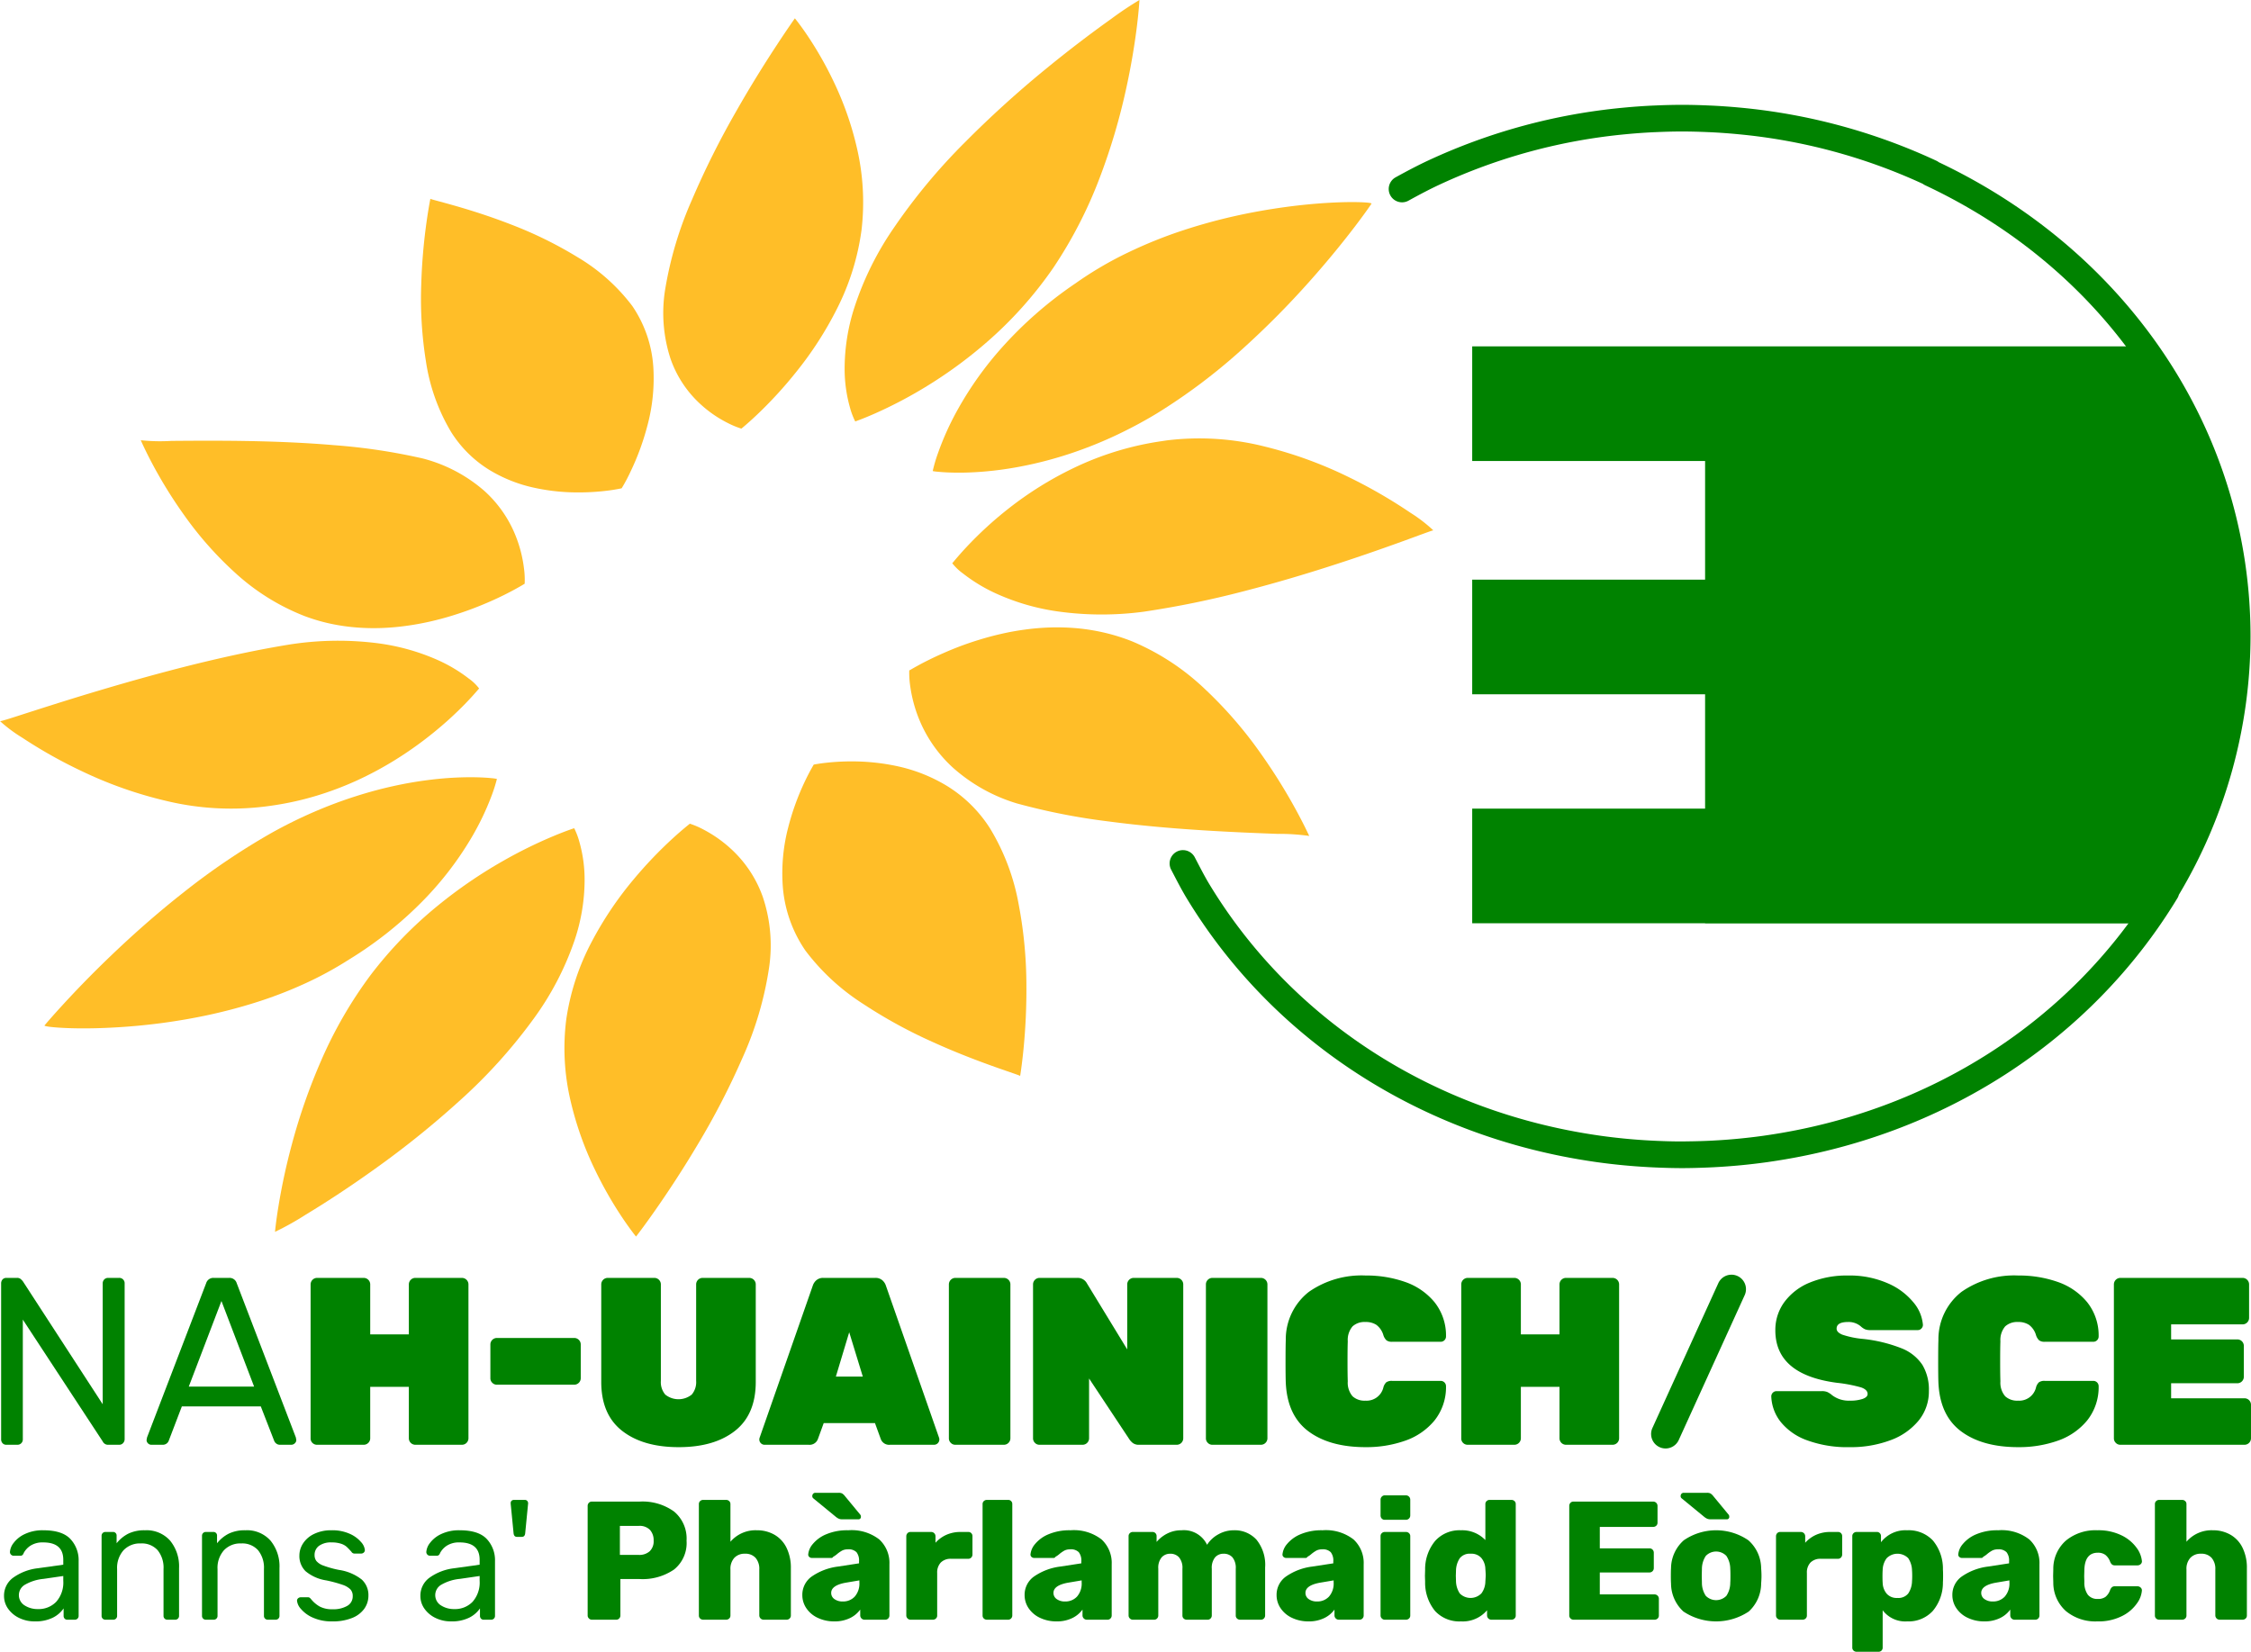 <svg id="Layer_1" data-name="Layer 1" xmlns="http://www.w3.org/2000/svg" xmlns:xlink="http://www.w3.org/1999/xlink" width="358.677" height="263.232" viewBox="0 0 358.677 263.232"><defs><style>.cls-1{fill:none;}.cls-2{clip-path:url(#clip-path);}.cls-3{fill:#008200;}.cls-4{fill:#ffbe28;}</style><clipPath id="clip-path" transform="translate(-36.434 -47.873)"><rect class="cls-1" width="430.866" height="357.165"/></clipPath></defs><title>GreensEFA logo-gd</title><g class="cls-2"><path class="cls-3" d="M36.842,277.87a.886.886,0,0,1-.228-.627v-24.809a.944.944,0,0,1,.228-.665.788.788,0,0,1,.608-.246h1.671a.904.904,0,0,1,.57.152,2.67,2.67,0,0,1,.38.38l12.728,19.603v-19.224a.899.899,0,0,1,.247-.665.849.849,0,0,1,.626-.246h1.71a.85.85,0,0,1,.912.911v24.771a.914.914,0,0,1-.247.646.821.821,0,0,1-.627.266h-1.71a.934.934,0,0,1-.911-.532l-12.728-19.413v19.071a.845.845,0,0,1-.874.874h-1.747a.786.786,0,0,1-.608-.247" transform="translate(-36.434 -47.873)"/><path class="cls-3" d="M60.017,277.889a.732.732,0,0,1-.228-.532l.077-.418,9.421-24.581a1.183,1.183,0,0,1,1.216-.835h2.431a1.183,1.183,0,0,1,1.216.835l9.422,24.581.076.418a.702.702,0,0,1-.247.532.798.798,0,0,1-.551.228h-1.785a.936.936,0,0,1-.627-.209,1.001,1.001,0,0,1-.323-.437l-2.127-5.471H65.412l-2.089,5.471a1.0 1,0,0,1-.95.646h-1.824a.732.732,0,0,1-.532-.228m6.497-9.042h10.41l-5.205-13.64Z" transform="translate(-36.434 -47.873)"/><path class="cls-3" d="M86.231,277.832a.966.966,0,0,1-.304-.74v-24.543a1.038,1.038,0,0,1,1.026-1.026h7.446a1.038,1.038,0,0,1,1.026,1.026v7.978h6.155v-7.978a1.036,1.036,0,0,1,1.026-1.026h7.446a1.04,1.04,0,0,1,1.026,1.026v24.543a1.04,1.04,0,0,1-1.026,1.025h-7.446a1.036,1.036,0,0,1-1.026-1.025v-8.207h-6.155v8.207a1.038,1.038,0,0,1-1.026,1.025h-7.446a1.018,1.018,0,0,1-.722-.285" transform="translate(-36.434 -47.873)"/><path class="cls-3" d="M114.876,268.239a.982.982,0,0,1-.304-.722v-5.394a1.038,1.038,0,0,1,1.026-1.027h12.347a1.038,1.038,0,0,1,1.026,1.027v5.394a1.038,1.038,0,0,1-1.026,1.026h-12.347a.985.985,0,0,1-.722-.304" transform="translate(-36.434 -47.873)"/><path class="cls-3" d="M135.563,275.894q-3.326-2.601-3.324-7.808v-15.538a1.036,1.036,0,0,1,1.025-1.025h7.446a1.036,1.036,0,0,1,1.026,1.025v15.387a3.061,3.061,0,0,0,.703,2.185,3.374,3.374,0,0,0,4.217,0,3.061,3.061,0,0,0,.703-2.185v-15.387a1.038,1.038,0,0,1,1.026-1.025h7.447a1.038,1.038,0,0,1,1.025,1.025v15.538q0,5.207-3.305,7.808-3.306,2.603-8.966,2.603-5.699,0-9.023-2.603" transform="translate(-36.434 -47.873)"/><path class="cls-3" d="M157.674,277.87a.8.8,0,0,1-.247-.589.823.823,0,0,1,.038-.265l8.472-24.24a1.933,1.933,0,0,1,.57-.873,1.629,1.629,0,0,1,1.139-.38h8.245a1.631,1.631,0,0,1,1.139.38,1.941,1.941,0,0,1,.57.873l8.472,24.24a.851.851,0,0,1,.038.265.843.843,0,0,1-.836.836h-7.028a1.409,1.409,0,0,1-1.481-.95l-.913-2.507h-8.167l-.912,2.507a1.41,1.41,0,0,1-1.482.95h-7.028a.802.802,0,0,1-.589-.247m11.948-10.618h4.293l-2.166-7.066Z" transform="translate(-36.434 -47.873)"/><path class="cls-3" d="M187.934,277.813a.985.985,0,0,1-.304-.722v-24.543a1.038,1.038,0,0,1,1.026-1.025h7.75a1.038,1.038,0,0,1,1.026,1.025v24.543a1.038,1.038,0,0,1-1.026,1.026h-7.75a.983.983,0,0,1-.722-.304" transform="translate(-36.434 -47.873)"/><path class="cls-3" d="M201.344,277.813a.985.985,0,0,1-.304-.722v-24.543a1.038,1.038,0,0,1,1.026-1.025h6.003a1.662,1.662,0,0,1,1.557.873l6.421,10.524v-10.372a1.038,1.038,0,0,1,1.025-1.025h6.877a1.035,1.035,0,0,1,1.025,1.025v24.543a1.035,1.035,0,0,1-1.025,1.026h-6.002a1.582,1.582,0,0,1-.988-.266,2.584,2.584,0,0,1-.571-.608l-6.42-9.688v9.536a1.038,1.038,0,0,1-1.026,1.026h-6.876a.983.983,0,0,1-.722-.304" transform="translate(-36.434 -47.873)"/><path class="cls-3" d="M228.889,277.813a.985.985,0,0,1-.304-.722v-24.543a1.038,1.038,0,0,1,1.026-1.025h7.75a1.038,1.038,0,0,1,1.026,1.025v24.543a1.038,1.038,0,0,1-1.026,1.026h-7.75a.982.982,0,0,1-.722-.304" transform="translate(-36.434 -47.873)"/><path class="cls-3" d="M244.92,275.97q-3.381-2.527-3.609-7.77-.039-1.024-.037-3.342,0-2.357.037-3.42a9.605,9.605,0,0,1,3.685-7.694,14.656,14.656,0,0,1,9.042-2.601,18.58,18.58,0,0,1,6.288,1.025,10.515,10.515,0,0,1,4.673,3.21,8.504,8.504,0,0,1,1.843,5.49.843.843,0,0,1-.836.836h-7.751a1.426,1.426,0,0,1-.893-.228,1.96,1.96,0,0,1-.512-.873,3.142,3.142,0,0,0-1.102-1.596,3.083,3.083,0,0,0-1.748-.456,2.823,2.823,0,0,0-2.052.702,3.343,3.343,0,0,0-.759,2.375q-.039,1.026-.039,3.154,0,2.127.039,3.229a3.337,3.337,0,0,0,.759,2.374,2.819,2.819,0,0,0,2.052.703,2.752,2.752,0,0,0,2.85-2.052,1.75,1.75,0,0,1,.474-.874,1.508,1.508,0,0,1,.931-.227h7.751a.843.843,0,0,1,.836.836,8.501,8.501,0,0,1-1.843,5.489,10.517,10.517,0,0,1-4.673,3.211,18.555,18.555,0,0,1-6.288,1.025q-5.736,0-9.118-2.526" transform="translate(-36.434 -47.873)"/><path class="cls-3" d="M269.577,277.832a.966.966,0,0,1-.304-.74v-24.543a1.038,1.038,0,0,1,1.026-1.026h7.446a1.038,1.038,0,0,1,1.026,1.026v7.978h6.155v-7.978a1.036,1.036,0,0,1,1.025-1.026h7.446a1.038,1.038,0,0,1,1.027,1.026v24.543a1.038,1.038,0,0,1-1.027,1.025h-7.446a1.036,1.036,0,0,1-1.025-1.025v-8.207h-6.155v8.207a1.038,1.038,0,0,1-1.026,1.025h-7.446a1.016,1.016,0,0,1-.722-.285" transform="translate(-36.434 -47.873)"/><path class="cls-3" d="M324.352,277.395a9.505,9.505,0,0,1-4.198-2.944,6.938,6.938,0,0,1-1.482-4.046.843.843,0,0,1,.836-.836h7.219a2.272,2.272,0,0,1,.854.133,3.267,3.267,0,0,1,.78.512,4.38,4.38,0,0,0,2.811.874,6.148,6.148,0,0,0,2.071-.285q.777-.284.778-.778,0-.684-1.025-1.045a22.985,22.985,0,0,0-3.875-.741q-9.804-1.292-9.802-8.359a7.484,7.484,0,0,1,1.462-4.54,9.468,9.468,0,0,1,4.085-3.095,15.466,15.466,0,0,1,6.04-1.102,15.133,15.133,0,0,1,6.268,1.215,10.754,10.754,0,0,1,4.142,3.058,6.333,6.333,0,0,1,1.519,3.591.807.807,0,0,1-.247.589.76.76,0,0,1-.55.246h-7.599a2.127,2.127,0,0,1-.836-.133,2.651,2.651,0,0,1-.684-.474,2.984,2.984,0,0,0-2.013-.684q-1.824,0-1.824,1.064,0,.57.893.95a14.337,14.337,0,0,0,3.324.684,23.458,23.458,0,0,1,6.098,1.481,7.133,7.133,0,0,1,3.344,2.641,7.652,7.652,0,0,1,1.044,4.16,7.328,7.328,0,0,1-1.633,4.729,10.406,10.406,0,0,1-4.502,3.135,17.972,17.972,0,0,1-6.478,1.102,18.644,18.644,0,0,1-6.82-1.102" transform="translate(-36.434 -47.873)"/><path class="cls-3" d="M348.912,275.97q-3.381-2.527-3.609-7.77-.039-1.024-.037-3.342,0-2.357.037-3.42a9.605,9.605,0,0,1,3.685-7.694,14.656,14.656,0,0,1,9.042-2.601,18.58,18.58,0,0,1,6.288,1.025,10.514,10.514,0,0,1,4.673,3.21,8.504,8.504,0,0,1,1.843,5.49.843.843,0,0,1-.836.836h-7.751a1.426,1.426,0,0,1-.893-.228,1.959,1.959,0,0,1-.512-.873,3.142,3.142,0,0,0-1.102-1.596,3.083,3.083,0,0,0-1.748-.456,2.823,2.823,0,0,0-2.052.702,3.343,3.343,0,0,0-.759,2.375q-.039,1.026-.039,3.154,0,2.127.039,3.229a3.337,3.337,0,0,0,.759,2.374,2.819,2.819,0,0,0,2.052.703,2.752,2.752,0,0,0,2.85-2.052,1.75,1.75,0,0,1,.474-.874,1.508,1.508,0,0,1,.931-.227h7.751a.843.843,0,0,1,.836.836,8.501,8.501,0,0,1-1.843,5.489,10.516,10.516,0,0,1-4.673,3.211,18.555,18.555,0,0,1-6.288,1.025q-5.736,0-9.118-2.526" transform="translate(-36.434 -47.873)"/><path class="cls-3" d="M373.569,277.813a.985.985,0,0,1-.304-.722v-24.543a1.038,1.038,0,0,1,1.026-1.025h19.49a1.036,1.036,0,0,1,1.025,1.025v5.357a1.036,1.036,0,0,1-1.025,1.026h-11.398v2.394h10.562a1.035,1.035,0,0,1,1.025,1.025v4.94a1.036,1.036,0,0,1-1.025,1.025h-10.562v2.394h11.702a1.036,1.036,0,0,1,1.025,1.025v5.357a1.038,1.038,0,0,1-1.025,1.026h-19.794a.982.982,0,0,1-.722-.304" transform="translate(-36.434 -47.873)"/><path class="cls-3" d="M39.511,305.727a4.541,4.541,0,0,1-1.775-1.466,3.468,3.468,0,0,1-.659-2.057,3.519,3.519,0,0,1,1.452-2.905,8.386,8.386,0,0,1,3.953-1.506l4.034-.565v-.779q0-2.771-3.2-2.771a3.553,3.553,0,0,0-1.99.498,3.175,3.175,0,0,0-1.103,1.17.862.862,0,0,1-.228.362.53.53,0,0,1-.337.095h-1.048a.598.598,0,0,1-.592-.592,2.624,2.624,0,0,1,.578-1.438,4.695,4.695,0,0,1,1.789-1.426,6.572,6.572,0,0,1,2.958-.604q3.012,0,4.316,1.398a4.926,4.926,0,0,1,1.305,3.496v8.74a.599.599,0,0,1-.619.619h-1.183a.553.553,0,0,1-.43-.175.627.627,0,0,1-.162-.444v-1.183a4.53,4.53,0,0,1-1.721,1.479,6.248,6.248,0,0,1-2.904.591,5.538,5.538,0,0,1-2.434-.537m5.876-2.582a4.619,4.619,0,0,0,1.129-3.361v-.754l-3.146.458a7.296,7.296,0,0,0-2.931.914,1.916,1.916,0,0,0-.094,3.307,3.799,3.799,0,0,0,2.137.592,3.882,3.882,0,0,0,2.905-1.156" transform="translate(-36.434 -47.873)"/><path class="cls-3" d="M52.796,305.821a.599.599,0,0,1-.175-.443v-12.748a.599.599,0,0,1,.619-.619h1.156a.564.564,0,0,1,.619.619v1.183a5.723,5.723,0,0,1,1.869-1.533,5.839,5.839,0,0,1,2.649-.537,5.007,5.007,0,0,1,4.007,1.653,6.463,6.463,0,0,1,1.425,4.37v7.612a.599.599,0,0,1-.619.618h-1.237a.599.599,0,0,1-.618-.618v-7.451a4.421,4.421,0,0,0-.942-3.011,3.382,3.382,0,0,0-2.689-1.075,3.581,3.581,0,0,0-2.743,1.088,4.21,4.21,0,0,0-1.022,2.998v7.451a.597.597,0,0,1-.618.618h-1.237a.598.598,0,0,1-.444-.175" transform="translate(-36.434 -47.873)"/><path class="cls-3" d="M68.797,305.821a.599.599,0,0,1-.175-.443v-12.748a.599.599,0,0,1,.619-.619h1.156a.564.564,0,0,1,.619.619v1.183a5.723,5.723,0,0,1,1.869-1.533,5.839,5.839,0,0,1,2.649-.537,5.007,5.007,0,0,1,4.007,1.653,6.463,6.463,0,0,1,1.425,4.37v7.612a.599.599,0,0,1-.619.618h-1.237a.599.599,0,0,1-.618-.618v-7.451a4.421,4.421,0,0,0-.942-3.011,3.382,3.382,0,0,0-2.689-1.075,3.581,3.581,0,0,0-2.743,1.088,4.21,4.21,0,0,0-1.022,2.998v7.451a.597.597,0,0,1-.618.618h-1.237a.598.598,0,0,1-.444-.175" transform="translate(-36.434 -47.873)"/><path class="cls-3" d="M86.277,305.66a5.215,5.215,0,0,1-1.896-1.385,2.301,2.301,0,0,1-.619-1.291.5.5,0,0,1,.189-.417.644.644,0,0,1,.403-.148h1.13a.526.526,0,0,1,.255.053,1.222,1.222,0,0,1,.256.243,4.879,4.879,0,0,0,1.385,1.183,4.199,4.199,0,0,0,2.057.431,4.408,4.408,0,0,0,2.326-.538,1.724,1.724,0,0,0,.874-1.56,1.514,1.514,0,0,0-.376-1.076,3.279,3.279,0,0,0-1.251-.726,21.165,21.165,0,0,0-2.595-.7,6.701,6.701,0,0,1-3.308-1.478,3.388,3.388,0,0,1-.968-2.501,3.524,3.524,0,0,1,.592-1.923,4.254,4.254,0,0,1,1.761-1.506,6.215,6.215,0,0,1,2.784-.578,6.742,6.742,0,0,1,2.891.564,4.996,4.996,0,0,1,1.801,1.318,2.216,2.216,0,0,1,.605,1.264.53.53,0,0,1-.174.404.597.597,0,0,1-.417.161h-1.022a.565.565,0,0,1-.538-.296q-.458-.511-.766-.793a2.562,2.562,0,0,0-.901-.484,4.628,4.628,0,0,0-1.479-.202,3.205,3.205,0,0,0-2.018.551,1.774,1.774,0,0,0-.699,1.466,1.534,1.534,0,0,0,.296.954,2.649,2.649,0,0,0,1.13.727,15.79,15.79,0,0,0,2.474.685,7.651,7.651,0,0,1,3.617,1.534,3.342,3.342,0,0,1,1.062,2.554,3.573,3.573,0,0,1-.658,2.098,4.324,4.324,0,0,1-1.964,1.479,8.117,8.117,0,0,1-3.106.537,7.294,7.294,0,0,1-3.133-.604" transform="translate(-36.434 -47.873)"/><path class="cls-3" d="M105.855,305.727a4.54,4.54,0,0,1-1.775-1.466,3.468,3.468,0,0,1-.659-2.057,3.519,3.519,0,0,1,1.452-2.905,8.386,8.386,0,0,1,3.953-1.506l4.034-.565v-.779q0-2.771-3.2-2.771a3.553,3.553,0,0,0-1.99.498,3.175,3.175,0,0,0-1.103,1.17.862.862,0,0,1-.228.362.53.53,0,0,1-.337.095h-1.048a.598.598,0,0,1-.592-.592,2.624,2.624,0,0,1,.578-1.438,4.695,4.695,0,0,1,1.789-1.426,6.572,6.572,0,0,1,2.958-.604q3.012,0,4.316,1.398a4.926,4.926,0,0,1,1.305,3.496v8.74a.599.599,0,0,1-.619.619h-1.183a.553.553,0,0,1-.43-.175.628.628,0,0,1-.162-.444v-1.183a4.53,4.53,0,0,1-1.721,1.479,6.248,6.248,0,0,1-2.904.591,5.538,5.538,0,0,1-2.434-.537m5.876-2.582a4.619,4.619,0,0,0,1.129-3.361v-.754l-3.146.458a7.296,7.296,0,0,0-2.931.914,1.916,1.916,0,0,0-.094,3.307,3.799,3.799,0,0,0,2.137.592,3.882,3.882,0,0,0,2.905-1.156" transform="translate(-36.434 -47.873)"/><path class="cls-3" d="M118.266,292.2l-.458-4.68v-.107a.487.487,0,0,1,.148-.377.562.562,0,0,1,.391-.134h1.694a.516.516,0,0,1,.417.175.571.571,0,0,1,.121.443l-.458,4.68q-.054.593-.537.592h-.78q-.484,0-.538-.592" transform="translate(-36.434 -47.873)"/><path class="cls-3" d="M130.273,305.794a.642.642,0,0,1-.202-.47v-17.454a.703.703,0,0,1,.189-.498.631.631,0,0,1,.483-.201h7.611a8.579,8.579,0,0,1,5.487,1.587,5.595,5.595,0,0,1,1.99,4.652,5.406,5.406,0,0,1-1.99,4.585,8.844,8.844,0,0,1-5.487,1.52h-3.066v5.809a.668.668,0,0,1-.188.47.632.632,0,0,1-.484.202h-3.873a.643.643,0,0,1-.47-.202m7.947-10.125a2.468,2.468,0,0,0,1.734-.578,2.202,2.202,0,0,0,.632-1.708,2.445,2.445,0,0,0-.578-1.694,2.283,2.283,0,0,0-1.788-.645h-3.012v4.625Z" transform="translate(-36.434 -47.873)"/><path class="cls-3" d="M147.995,305.807a.632.632,0,0,1-.202-.483v-17.75a.636.636,0,0,1,.202-.485.704.704,0,0,1,.498-.187h3.63a.705.705,0,0,1,.498.187.636.636,0,0,1,.202.485v5.997a5.26,5.26,0,0,1,4.222-1.828,5.522,5.522,0,0,1,2.77.699,4.823,4.823,0,0,1,1.936,2.07,7.212,7.212,0,0,1,.7,3.308v7.504a.629.629,0,0,1-.203.483.698.698,0,0,1-.497.188h-3.657a.69.69,0,0,1-.673-.671v-7.343a2.659,2.659,0,0,0-.592-1.842,2.158,2.158,0,0,0-1.693-.659,2.212,2.212,0,0,0-1.695.659,2.589,2.589,0,0,0-.618,1.842v7.343a.632.632,0,0,1-.202.483.702.702,0,0,1-.498.188h-3.63a.7.7,0,0,1-.498-.188" transform="translate(-36.434 -47.873)"/><path class="cls-3" d="M166.767,305.713a4.436,4.436,0,0,1-1.829-1.519,3.694,3.694,0,0,1-.659-2.125,3.554,3.554,0,0,1,1.519-2.972,9.392,9.392,0,0,1,4.182-1.573l3.335-.511v-.322a2.16,2.16,0,0,0-.403-1.452,1.754,1.754,0,0,0-1.372-.458,1.948,1.948,0,0,0-.901.188,4.951,4.951,0,0,0-.82.565,3.246,3.246,0,0,1-.619.43.311.311,0,0,1-.269.189h-3.119a.602.602,0,0,1-.444-.175.485.485,0,0,1-.148-.417,2.954,2.954,0,0,1,.726-1.627,5.488,5.488,0,0,1,2.125-1.547,8.534,8.534,0,0,1,3.523-.644,7.181,7.181,0,0,1,4.948,1.464,5.095,5.095,0,0,1,1.614,3.967v8.15a.663.663,0,0,1-.189.469.63.63,0,0,1-.484.203h-3.308a.692.692,0,0,1-.672-.672v-.942a4.347,4.347,0,0,1-1.64,1.358,5.544,5.544,0,0,1-2.501.524,5.999,5.999,0,0,1-2.595-.551m3.321-15.813a2.184,2.184,0,0,1-.484-.31l-3.604-2.958a.437.437,0,0,1-.135-.322.56.56,0,0,1,.135-.391.487.487,0,0,1,.377-.147h3.684a1.23,1.23,0,0,1,.538.094,1.646,1.646,0,0,1,.457.417l2.42,2.931a.472.472,0,0,1,.135.35.381.381,0,0,1-.43.431h-2.555a1.339,1.339,0,0,1-.538-.095m2.541,12.411a3.16,3.16,0,0,0,.74-2.259v-.323l-2.232.377q-2.26.43-2.259,1.613a1.166,1.166,0,0,0,.524.995,2.172,2.172,0,0,0,1.304.377,2.526,2.526,0,0,0,1.923-.78" transform="translate(-36.434 -47.873)"/><path class="cls-3" d="M181.046,305.794a.645.645,0,0,1-.202-.47v-12.613a.702.702,0,0,1,.189-.498.631.631,0,0,1,.484-.201h3.281a.687.687,0,0,1,.699.699v1.021a5.168,5.168,0,0,1,1.761-1.277,5.518,5.518,0,0,1,2.246-.443h1.21a.646.646,0,0,1,.673.672v2.931a.667.667,0,0,1-.189.471.63.63,0,0,1-.484.202h-2.716a2.211,2.211,0,0,0-1.654.591,2.289,2.289,0,0,0-.578,1.668v6.777a.629.629,0,0,1-.202.484.698.698,0,0,1-.497.188h-3.55a.645.645,0,0,1-.471-.202" transform="translate(-36.434 -47.873)"/><path class="cls-3" d="M193.202,305.807a.632.632,0,0,1-.202-.483v-17.75a.636.636,0,0,1,.202-.485.704.704,0,0,1,.498-.187h3.361a.644.644,0,0,1,.673.672v17.75a.663.663,0,0,1-.189.469.629.629,0,0,1-.484.202h-3.361a.7.7,0,0,1-.498-.188" transform="translate(-36.434 -47.873)"/><path class="cls-3" d="M202.185,305.713a4.436,4.436,0,0,1-1.829-1.519,3.694,3.694,0,0,1-.659-2.125,3.554,3.554,0,0,1,1.519-2.972,9.392,9.392,0,0,1,4.182-1.573l3.335-.511v-.322a2.16,2.16,0,0,0-.403-1.452,1.754,1.754,0,0,0-1.372-.458,1.948,1.948,0,0,0-.901.188,4.951,4.951,0,0,0-.82.565,3.246,3.246,0,0,1-.619.43.311.311,0,0,1-.269.189h-3.119a.602.602,0,0,1-.444-.175.485.485,0,0,1-.148-.417,2.954,2.954,0,0,1,.726-1.627,5.488,5.488,0,0,1,2.125-1.547,8.534,8.534,0,0,1,3.523-.644,7.181,7.181,0,0,1,4.948,1.464,5.095,5.095,0,0,1,1.614,3.967v8.15a.663.663,0,0,1-.189.469.63.63,0,0,1-.484.203h-3.308a.692.692,0,0,1-.672-.672v-.942a4.347,4.347,0,0,1-1.64,1.358,5.544,5.544,0,0,1-2.501.524,5.999,5.999,0,0,1-2.595-.551m5.862-3.402a3.16,3.16,0,0,0,.74-2.259v-.323l-2.232.377q-2.26.43-2.259,1.613a1.166,1.166,0,0,0,.524.995,2.172,2.172,0,0,0,1.304.377,2.526,2.526,0,0,0,1.923-.78" transform="translate(-36.434 -47.873)"/><path class="cls-3" d="M216.465,305.794a.641.641,0,0,1-.201-.47v-12.64a.629.629,0,0,1,.201-.484.666.666,0,0,1,.471-.188h3.12a.646.646,0,0,1,.672.672v.915a5.381,5.381,0,0,1,1.668-1.319,4.891,4.891,0,0,1,2.312-.537,4.089,4.089,0,0,1,4.061,2.313,4.905,4.905,0,0,1,1.801-1.668,5.002,5.002,0,0,1,2.475-.645,4.674,4.674,0,0,1,3.59,1.492,6.335,6.335,0,0,1,1.385,4.452v7.637a.668.668,0,0,1-.188.47.632.632,0,0,1-.484.202h-3.308a.702.702,0,0,1-.498-.188.631.631,0,0,1-.201-.484v-7.45a2.648,2.648,0,0,0-.524-1.815,1.816,1.816,0,0,0-1.413-.578,1.752,1.752,0,0,0-1.358.578,2.643,2.643,0,0,0-.524,1.815v7.45a.665.665,0,0,1-.189.47.628.628,0,0,1-.483.202h-3.308a.7.7,0,0,1-.498-.188.628.628,0,0,1-.201-.484v-7.45a2.602,2.602,0,0,0-.538-1.815,1.827,1.827,0,0,0-1.399-.578,1.794,1.794,0,0,0-1.372.578,2.558,2.558,0,0,0-.537,1.789v7.476a.668.668,0,0,1-.188.47.632.632,0,0,1-.485.202h-3.388a.644.644,0,0,1-.471-.202" transform="translate(-36.434 -47.873)"/><path class="cls-3" d="M242.336,305.713a4.436,4.436,0,0,1-1.829-1.519,3.695,3.695,0,0,1-.66-2.125,3.555,3.555,0,0,1,1.52-2.972,9.392,9.392,0,0,1,4.183-1.573l3.334-.511v-.322a2.155,2.155,0,0,0-.404-1.452,1.751,1.751,0,0,0-1.371-.458,1.948,1.948,0,0,0-.901.188,4.996,4.996,0,0,0-.821.565,3.212,3.212,0,0,1-.618.43.312.312,0,0,1-.268.189h-3.12a.602.602,0,0,1-.444-.175.485.485,0,0,1-.148-.417,2.947,2.947,0,0,1,.726-1.627,5.492,5.492,0,0,1,2.124-1.547,8.542,8.542,0,0,1,3.524-.644,7.179,7.179,0,0,1,4.948,1.464,5.094,5.094,0,0,1,1.613,3.967v8.15a.665.665,0,0,1-.187.469.633.633,0,0,1-.485.203h-3.307a.692.692,0,0,1-.673-.672v-.942a4.343,4.343,0,0,1-1.641,1.358,5.54,5.54,0,0,1-2.501.524,5.997,5.997,0,0,1-2.594-.551m5.862-3.402a3.16,3.16,0,0,0,.74-2.259v-.323l-2.232.377q-2.259.43-2.259,1.613a1.169,1.169,0,0,0,.524.995,2.174,2.174,0,0,0,1.304.377,2.526,2.526,0,0,0,1.923-.78" transform="translate(-36.434 -47.873)"/><path class="cls-3" d="M256.601,289.874a.705.705,0,0,1-.187-.498v-2.501a.676.676,0,0,1,.201-.497.644.644,0,0,1,.471-.202h3.362a.69.69,0,0,1,.699.699v2.501a.688.688,0,0,1-.699.699h-3.362a.635.635,0,0,1-.485-.201m.014,15.92a.644.644,0,0,1-.201-.47v-12.64a.633.633,0,0,1,.201-.484.666.666,0,0,1,.471-.188h3.362a.701.701,0,0,1,.497.188.63.63,0,0,1,.202.484v12.64a.629.629,0,0,1-.202.484.701.701,0,0,1-.497.188h-3.362a.644.644,0,0,1-.471-.202" transform="translate(-36.434 -47.873)"/><path class="cls-3" d="M265.113,304.625a7.102,7.102,0,0,1-1.599-4.68l-.028-.941.028-.968a7.06,7.06,0,0,1,1.613-4.612,5.214,5.214,0,0,1,4.088-1.681,5.124,5.124,0,0,1,3.899,1.56v-5.729a.638.638,0,0,1,.201-.484.672.672,0,0,1,.471-.188h3.47a.702.702,0,0,1,.497.188.632.632,0,0,1,.202.484v17.75a.63.63,0,0,1-.202.484.702.702,0,0,1-.497.188h-3.2a.69.69,0,0,1-.673-.672v-.834a5.075,5.075,0,0,1-4.168,1.775,5.265,5.265,0,0,1-4.102-1.64m7.382-2.838a3.254,3.254,0,0,0,.619-1.869c.035-.502.054-.842.054-1.022,0-.197-.019-.529-.054-.995a2.836,2.836,0,0,0-.632-1.734,2.106,2.106,0,0,0-1.708-.687,2.014,2.014,0,0,0-1.734.713,3.693,3.693,0,0,0-.606,1.977l-.026.834.026.834a3.681,3.681,0,0,0,.606,1.976,2.417,2.417,0,0,0,3.455-.027" transform="translate(-36.434 -47.873)"/><path class="cls-3" d="M286.682,305.794a.641.641,0,0,1-.201-.47v-17.454a.705.705,0,0,1,.187-.498.635.635,0,0,1,.485-.201h12.693a.687.687,0,0,1,.699.699v2.662a.632.632,0,0,1-.201.485.702.702,0,0,1-.498.188h-8.498v3.415h7.906a.688.688,0,0,1,.699.699v2.448a.687.687,0,0,1-.699.699h-7.906v3.496h8.714a.69.69,0,0,1,.699.699v2.663a.629.629,0,0,1-.202.484.701.701,0,0,1-.497.188h-12.909a.644.644,0,0,1-.471-.202" transform="translate(-36.434 -47.873)"/><path class="cls-3" d="M304.674,304.691a6.075,6.075,0,0,1-1.976-4.478q-.029-.348-.028-1.21,0-.86.028-1.209a6.02,6.02,0,0,1,2.03-4.452,9.093,9.093,0,0,1,10.3,0,6.024,6.024,0,0,1,2.03,4.452c.036.465.054.869.054,1.209q0,.511-.054,1.21a6.079,6.079,0,0,1-1.977,4.478,9.393,9.393,0,0,1-10.407,0m3.779-14.791a2.188,2.188,0,0,1-.485-.31l-3.603-2.958a.436.436,0,0,1-.135-.322.56.56,0,0,1,.135-.391.488.488,0,0,1,.376-.147h3.684a1.227,1.227,0,0,1,.538.094,1.646,1.646,0,0,1,.457.417l2.421,2.931a.476.476,0,0,1,.134.35.381.381,0,0,1-.43.431h-2.554a1.336,1.336,0,0,1-.538-.095m3.065,12.29a3.764,3.764,0,0,0,.619-2.111c.018-.179.027-.537.027-1.076,0-.538-.009-.896-.027-1.076a3.79,3.79,0,0,0-.619-2.097,2.271,2.271,0,0,0-3.28,0,3.766,3.766,0,0,0-.619,2.097l-.027,1.076.027,1.076a3.74,3.74,0,0,0,.619,2.111,2.301,2.301,0,0,0,3.28,0" transform="translate(-36.434 -47.873)"/><path class="cls-3" d="M319.626,305.794a.644.644,0,0,1-.201-.47v-12.613a.705.705,0,0,1,.187-.498.635.635,0,0,1,.485-.201h3.281a.688.688,0,0,1,.699.699v1.021a5.162,5.162,0,0,1,1.762-1.277,5.509,5.509,0,0,1,2.245-.443h1.21a.646.646,0,0,1,.673.672v2.931a.672.672,0,0,1-.189.471.632.632,0,0,1-.484.202h-2.716a2.209,2.209,0,0,0-1.654.591,2.284,2.284,0,0,0-.578,1.668v6.777a.635.635,0,0,1-.201.484.702.702,0,0,1-.498.188h-3.55a.644.644,0,0,1-.471-.202" transform="translate(-36.434 -47.873)"/><path class="cls-3" d="M331.781,310.918a.637.637,0,0,1-.201-.485v-17.75a.632.632,0,0,1,.201-.483.701.701,0,0,1,.498-.189h3.2a.644.644,0,0,1,.672.672v.969a4.922,4.922,0,0,1,4.169-1.909,5.288,5.288,0,0,1,4.101,1.627,7.01,7.01,0,0,1,1.6,4.638c.018.234.027.565.027.995q0,.646-.027,1.022a6.976,6.976,0,0,1-1.613,4.572,5.23,5.23,0,0,1-4.088,1.667,4.504,4.504,0,0,1-3.899-1.774v5.943a.644.644,0,0,1-.673.672h-3.469a.704.704,0,0,1-.498-.187m8.714-9.104a3.679,3.679,0,0,0,.604-1.977c.018-.179.028-.458.028-.834,0-.377-.01-.654-.028-.834a3.681,3.681,0,0,0-.604-1.976,2.418,2.418,0,0,0-3.456.027,3.254,3.254,0,0,0-.618,1.869q-.029.349-.028,1.022,0,.646.028.995a2.824,2.824,0,0,0,.632,1.734,2.106,2.106,0,0,0,1.708.687,2.011,2.011,0,0,0,1.734-.713" transform="translate(-36.434 -47.873)"/><path class="cls-3" d="M350.015,305.713a4.436,4.436,0,0,1-1.829-1.519,3.695,3.695,0,0,1-.66-2.125,3.555,3.555,0,0,1,1.52-2.972,9.392,9.392,0,0,1,4.183-1.573l3.334-.511v-.322a2.155,2.155,0,0,0-.404-1.452,1.751,1.751,0,0,0-1.371-.458,1.948,1.948,0,0,0-.901.188,4.996,4.996,0,0,0-.821.565,3.213,3.213,0,0,1-.618.43.312.312,0,0,1-.268.189h-3.12a.602.602,0,0,1-.444-.175.485.485,0,0,1-.148-.417,2.946,2.946,0,0,1,.726-1.627,5.492,5.492,0,0,1,2.124-1.547,8.542,8.542,0,0,1,3.524-.644,7.179,7.179,0,0,1,4.948,1.464,5.094,5.094,0,0,1,1.613,3.967v8.15a.665.665,0,0,1-.187.469.633.633,0,0,1-.485.203h-3.307a.692.692,0,0,1-.673-.672v-.942a4.343,4.343,0,0,1-1.641,1.358,5.54,5.54,0,0,1-2.501.524,5.998,5.998,0,0,1-2.594-.551m5.862-3.402a3.16,3.16,0,0,0,.74-2.259v-.323l-2.232.377q-2.259.43-2.259,1.613a1.169,1.169,0,0,0,.524.995,2.174,2.174,0,0,0,1.304.377,2.526,2.526,0,0,0,1.923-.78" transform="translate(-36.434 -47.873)"/><path class="cls-3" d="M365.639,304.637a6.043,6.043,0,0,1-2.03-4.531l-.028-1.076.028-1.103a5.986,5.986,0,0,1,2.016-4.545,7.373,7.373,0,0,1,4.976-1.64,8.389,8.389,0,0,1,3.927.833,6.381,6.381,0,0,1,2.366,1.977,4.253,4.253,0,0,1,.834,2.085.579.579,0,0,1-.189.497.717.717,0,0,1-.51.202h-3.604a.697.697,0,0,1-.458-.135,1.193,1.193,0,0,1-.295-.43,2.459,2.459,0,0,0-.766-1.103,1.965,1.965,0,0,0-1.198-.349q-2.071,0-2.151,2.743l-.026,1.022.026.887a3.341,3.341,0,0,0,.564,2.058,1.931,1.931,0,0,0,1.587.659,1.993,1.993,0,0,0,1.224-.336,2.467,2.467,0,0,0,.74-1.116,1.198,1.198,0,0,1,.295-.431.697.697,0,0,1,.458-.135h3.604a.72.72,0,0,1,.483.189.586.586,0,0,1,.216.457,3.96,3.96,0,0,1-.74,2.004,6.279,6.279,0,0,1-2.353,2.057,8.3,8.3,0,0,1-4.034.887,7.351,7.351,0,0,1-4.962-1.627" transform="translate(-36.434 -47.873)"/><path class="cls-3" d="M380,305.807a.631.631,0,0,1-.201-.483v-17.75a.635.635,0,0,1,.201-.485.704.704,0,0,1,.498-.187h3.63a.705.705,0,0,1,.498.187.632.632,0,0,1,.201.485v5.997a5.262,5.262,0,0,1,4.223-1.828,5.518,5.518,0,0,1,2.769.699,4.813,4.813,0,0,1,1.937,2.07,7.212,7.212,0,0,1,.699,3.308v7.504a.631.631,0,0,1-.201.483.702.702,0,0,1-.498.188h-3.657a.689.689,0,0,1-.672-.671v-7.343a2.664,2.664,0,0,0-.592-1.842,2.162,2.162,0,0,0-1.694-.659,2.212,2.212,0,0,0-1.695.659,2.585,2.585,0,0,0-.619,1.842v7.343a.627.627,0,0,1-.201.483.702.702,0,0,1-.498.188h-3.63a.7.7,0,0,1-.498-.188" transform="translate(-36.434 -47.873)"/><path class="cls-3" d="M301.83,278.706a2.306,2.306,0,0,1-2.099-3.262l10.501-23.078a2.308,2.308,0,0,1,4.202,1.911l-10.505,23.078a2.308,2.308,0,0,1-2.099,1.351" transform="translate(-36.434 -47.873)"/><path class="cls-3" d="M392.471,149.857a79.908,79.908,0,0,1-14.025,45.176h-70.32v-.024h-37.109v-18.269h37.109v-18.219h-37.109v-18.27h37.109v-18.915h-37.109v-18.269h106.337a80.12,80.12,0,0,1,15.117,46.79" transform="translate(-36.434 -47.873)"/><path class="cls-4" d="M163.088,50.794h0c0,.01-1.133,1.595-2.875,4.252-1.745,2.655-4.099,6.375-6.525,10.655a134.532,134.532,0,0,0-6.994,14.006,59.036,59.036,0,0,0-4.273,14.295,23.428,23.428,0,0,0,.855,11.037,17.618,17.618,0,0,0,4.287,6.783,19.016,19.016,0,0,0,4.749,3.418,13.892,13.892,0,0,0,2.253.94s1.055-.841,2.678-2.393a66.903,66.903,0,0,0,6.051-6.627,56.52,56.52,0,0,0,6.48-10.032,39.225,39.225,0,0,0,3.939-12.614,38.113,38.113,0,0,0-.712-12.952,50.585,50.585,0,0,0-3.758-10.74,57.516,57.516,0,0,0-4.175-7.323c-1.171-1.736-1.976-2.705-1.98-2.705" transform="translate(-36.434 -47.873)"/><path class="cls-4" d="M83.165,150.495c-.027.004-.05.008-.078.013a.209.209,0,0,0-.079.01.539.539,0,0,1-.076.009c-.029.004-.055.008-.084.014-5.135.818-10.505,1.982-15.701,3.267-5.188,1.293-10.201,2.705-14.617,4.018-4.414,1.31-8.235,2.531-11.047,3.431-2.805.906-4.606,1.49-4.976,1.542h-.069c0-.006-.004-.006-.004-.01a23.377,23.377,0,0,0,3.56,2.655,75.909,75.909,0,0,0,9.503,5.338,65.819,65.819,0,0,0,13.522,4.749,44.059,44.059,0,0,0,15.615.876.345.345,0,0,0,.065-.004.361.361,0,0,1,.065-.008c.017-.005.04-.005.063-.009.019-.006.042-.006.059-.01.046-.006.084-.013.124-.019.036,0,.078-.009.118-.013a1.122,1.122,0,0,1,.12-.014c.041-.009.077-.013.119-.019a48.132,48.132,0,0,0,7.441-1.608,51.597,51.597,0,0,0,6.595-2.495,55.464,55.464,0,0,0,5.703-3.048c1.749-1.07,3.34-2.172,4.771-3.254,1.434-1.083,2.701-2.144,3.804-3.123,1.096-.982,2.023-1.886,2.778-2.655.748-.767,1.325-1.402,1.71-1.844.393-.439.597-.691.61-.691a7.641,7.641,0,0,0-1.667-1.597,24.244,24.244,0,0,0-5.274-3.088,34.554,34.554,0,0,0-9.208-2.524,49.928,49.928,0,0,0-13.465.111" transform="translate(-36.434 -47.873)"/><path class="cls-4" d="M222.464,118.042c-.068.009-.137.017-.209.027-.069.009-.138.022-.212.032-.067.009-.136.019-.204.032-.074.01-.144.023-.21.031a48.252,48.252,0,0,0-14.108,4.288,55.979,55.979,0,0,0-10.482,6.545,59.243,59.243,0,0,0-6.549,6.001c-1.499,1.595-2.285,2.627-2.325,2.632a8.658,8.658,0,0,0,1.736,1.654,26.013,26.013,0,0,0,5.471,3.274,35.861,35.861,0,0,0,9.497,2.74,50.547,50.547,0,0,0,13.824.056,150.045,150.045,0,0,0,15.955-3.268c5.238-1.348,10.256-2.861,14.648-4.288,4.393-1.424,8.152-2.76,10.873-3.746,2.72-.992,4.4-1.627,4.629-1.66h.029v.004a24.002,24.002,0,0,0-3.649-2.806,80.103,80.103,0,0,0-9.637-5.585,66.381,66.381,0,0,0-13.588-4.971,42.541,42.541,0,0,0-15.489-.992" transform="translate(-36.434 -47.873)"/><path class="cls-4" d="M58.858,118.008h0v.009l.004.01.004.004a.016.016,0,0,1-.004-.01.014.014,0,0,1-.004-.009Zm.008.023c.082.183.713,1.631,1.869,3.807a73.677,73.677,0,0,0,5.046,8.134,56.151,56.151,0,0,0,8.112,9.173,35.378,35.378,0,0,0,11.07,6.906,29.372,29.372,0,0,0,4.112,1.211,31.366,31.366,0,0,0,4.1.602,34.6,34.6,0,0,0,4.023.092,38.036,38.036,0,0,0,3.883-.334c1.332-.177,2.619-.416,3.863-.694,1.244-.284,2.44-.606,3.573-.956,1.135-.351,2.213-.721,3.214-1.1,1.006-.38,1.936-.763,2.787-1.139.855-.374,1.623-.74,2.299-1.074.677-.338,1.257-.645,1.728-.904.475-.262.845-.472,1.097-.622.251-.151.387-.233.393-.233a13.393,13.393,0,0,0-.115-2.485,20.654,20.654,0,0,0-1.564-5.727,19.161,19.161,0,0,0-4.778-6.613,24.078,24.078,0,0,0-9.754-5.133,94.762,94.762,0,0,0-14.104-2.121c-4.963-.426-10.005-.607-14.527-.676-4.525-.068-8.538-.032-11.455-.009a29.637,29.637,0,0,1-4.872-.105" transform="translate(-36.434 -47.873)"/><path class="cls-4" d="M105.012,79.545c0,.004-.311,1.513-.649,3.981a90.633,90.633,0,0,0-.809,9.721,62.877,62.877,0,0,0,.744,12.175,30.737,30.737,0,0,0,4.037,11.326,18.887,18.887,0,0,0,6.06,6.005,23.14,23.14,0,0,0,7.17,2.851,32.034,32.034,0,0,0,6.856.74,37.08,37.08,0,0,0,5.118-.319c.307-.041.582-.083.824-.124s.448-.078.616-.11c.17-.031.298-.059.384-.076a.67.67,0,0,0,.133-.036,27.071,27.071,0,0,0,1.474-2.785,40.29,40.29,0,0,0,2.589-7.07,28.994,28.994,0,0,0,.978-9.411,19.513,19.513,0,0,0-3.355-9.781,30.256,30.256,0,0,0-8.67-7.746,64.381,64.381,0,0,0-10.663-5.242c-3.486-1.358-6.705-2.348-9.043-3.016-2.341-.667-3.804-1.014-3.794-1.083" transform="translate(-36.434 -47.873)"/><path class="cls-4" d="M241.248,80.868c-2.419.33-5.055.777-7.812,1.385a88.545,88.545,0,0,0-8.542,2.344,72.221,72.221,0,0,0-8.722,3.52,57.262,57.262,0,0,0-8.369,4.912,63.247,63.247,0,0,0-11.746,10.256,54.852,54.852,0,0,0-6.91,9.662,45.154,45.154,0,0,0-3.267,7.18,23.305,23.305,0,0,0-.824,2.816,5.821,5.821,0,0,0,.759.105c.498.049,1.228.108,2.171.133.946.031,2.098.031,3.431-.038,1.336-.063,2.854-.191,4.527-.416,1.617-.219,3.376-.528,5.259-.96,1.883-.429,3.89-.982,5.988-1.686a66.27,66.27,0,0,0,6.566-2.605,71.127,71.127,0,0,0,6.993-3.707,93.047,93.047,0,0,0,13.543-10.176,138.297,138.297,0,0,0,10.852-10.929c3.067-3.441,5.526-6.516,7.218-8.738,1.69-2.222,2.614-3.588,2.614-3.607.009-.067-.342-.136-1.002-.181-.653-.046-1.618-.073-2.829-.056-1.215.019-2.682.078-4.349.201-1.669.124-3.532.311-5.549.585" transform="translate(-36.434 -47.873)"/><path class="cls-4" d="M217.995,47.873a54.361,54.361,0,0,0-4.542,3.039c-2.71,1.928-6.413,4.694-10.499,8.048a167.687,167.687,0,0,0-12.765,11.592,94.314,94.314,0,0,0-11.355,13.669,49.016,49.016,0,0,0-6.299,12.773,31.782,31.782,0,0,0-1.517,9.704,22.717,22.717,0,0,0,.865,6.174,11.589,11.589,0,0,0,.825,2.166c.006-.008,1.199-.407,3.183-1.288a70.166,70.166,0,0,0,7.927-4.155,71.392,71.392,0,0,0,10.266-7.556,63.247,63.247,0,0,0,10.183-11.485,70.548,70.548,0,0,0,7.395-14.35,98.953,98.953,0,0,0,4.13-13.81c.936-4.197,1.49-7.821,1.807-10.398.314-2.578.396-4.113.4-4.119v-.004Z" transform="translate(-36.434 -47.873)"/><path class="cls-4" d="M146.358,179.139h0c0,.01-1.078.832-2.733,2.345a67.787,67.787,0,0,0-6.189,6.485,56.127,56.127,0,0,0-6.649,9.858,38.255,38.255,0,0,0-4.118,12.455,36.545,36.545,0,0,0,.68,13.024,52.235,52.235,0,0,0,3.926,11.06,62.645,62.645,0,0,0,4.401,7.681c1.244,1.843,2.098,2.887,2.102,2.887.009,0,1.204-1.536,3.018-4.128,1.813-2.587,4.25-6.234,6.758-10.448a120.286,120.286,0,0,0,7.176-13.875,54.533,54.533,0,0,0,4.25-14.402,24.225,24.225,0,0,0-1.009-11.296,18.928,18.928,0,0,0-4.433-7.03,20.513,20.513,0,0,0-4.868-3.607,13.76,13.76,0,0,0-2.312-1.009" transform="translate(-36.434 -47.873)"/><path class="cls-4" d="M104.28,172.232c-1.615.214-3.365.515-5.234.931-1.869.412-3.857.942-5.942,1.61-2.083.662-4.263,1.467-6.522,2.44a75.073,75.073,0,0,0-6.964,3.44,110.312,110.312,0,0,0-13.998,9.485c-4.311,3.391-8.204,6.873-11.477,10.009-3.272,3.127-5.923,5.914-7.76,7.92-1.837,2.001-2.857,3.225-2.865,3.231-.009.082.488.188,1.411.274.93.086,2.276.164,3.958.182,1.687.02,3.707-.018,5.973-.15,2.272-.128,4.786-.352,7.461-.708,2.302-.311,4.725-.717,7.206-1.247,2.485-.535,5.032-1.195,7.579-1.997a67.272,67.272,0,0,0,7.607-2.898,56.707,56.707,0,0,0,7.291-3.939,61.443,61.443,0,0,0,12.124-9.699,52.476,52.476,0,0,0,7.17-9.314,43.034,43.034,0,0,0,3.424-7.006,24.876,24.876,0,0,0,.891-2.789,5.764,5.764,0,0,0-.799-.118c-.517-.055-1.284-.111-2.263-.138-.982-.026-2.18-.022-3.568.046-1.386.063-2.963.202-4.703.435m11.333-.225h0v0Z" transform="translate(-36.434 -47.873)"/><path class="cls-4" d="M127.927,179.86c-.004.004-1.215.386-3.231,1.225a73.409,73.409,0,0,0-8.071,3.971,75.106,75.106,0,0,0-10.526,7.222,65.198,65.198,0,0,0-10.594,10.959,68.27,68.27,0,0,0-7.921,13.706,94.14,94.14,0,0,0-4.629,13.24,100.013,100.013,0,0,0-2.165,10.005c-.403,2.487-.536,3.971-.53,3.99l.003.004c.006,0,.006-.004.006-.004a46.311,46.311,0,0,0,4.899-2.743c2.874-1.735,6.773-4.246,11.059-7.321a146.88,146.88,0,0,0,13.365-10.755,83.335,83.335,0,0,0,11.809-13.047,46.774,46.774,0,0,0,6.552-12.49,30.29,30.29,0,0,0,1.633-9.607,22.005,22.005,0,0,0-.831-6.168,11.543,11.543,0,0,0-.828-2.187" transform="translate(-36.434 -47.873)"/><path class="cls-4" d="M199.775,148.203c-1.303.174-2.564.403-3.775.681-1.217.275-2.377.59-3.483.929-1.101.332-2.148.695-3.121,1.059-.972.372-1.879.746-2.701,1.112-.822.36-1.564.708-2.216,1.032-.655.325-1.218.616-1.677.868-.462.252-.824.458-1.076.604a4.401,4.401,0,0,1-.41.228,14.383,14.383,0,0,0,.164,2.565,21.938,21.938,0,0,0,1.715,5.931,21.372,21.372,0,0,0,5.059,6.98,26.98,26.98,0,0,0,10.192,5.712,102.525,102.525,0,0,0,14.642,2.879c5.147.681,10.361,1.12,15.044,1.413,4.686.296,8.836.453,11.858.567a33.864,33.864,0,0,1,5.062.328c-.101-.196-.831-1.805-2.151-4.218a89.932,89.932,0,0,0-5.641-9.012,66.405,66.405,0,0,0-8.794-10.141,38.209,38.209,0,0,0-11.616-7.628,30.859,30.859,0,0,0-4.402-1.385,32.396,32.396,0,0,0-4.354-.71,36.189,36.189,0,0,0-4.248-.131,38.414,38.414,0,0,0-4.071.337m45.277,32.888c0,.004,0,.01.004.01v.01l.006.002h.004l-.004-.002v-.006c0-.004-.006-.004-.006-.004,0-.006-.004-.006-.004-.01" transform="translate(-36.434 -47.873)"/><path class="cls-4" d="M167.356,169.518c-.2.029-.379.05-.534.079-.16.026-.294.045-.399.063-.109.019-.191.038-.246.045-.055.014-.082.019-.082.019,0,.01-.645,1.051-1.476,2.812a40.155,40.155,0,0,0-2.57,7.119,28.965,28.965,0,0,0-.877,9.573,20.83,20.83,0,0,0,3.615,10.157,35.379,35.379,0,0,0,9.173,8.468,77.69,77.69,0,0,0,11.334,6.185c3.707,1.677,7.135,2.961,9.629,3.848,2.495.89,4.064,1.381,4.06,1.463.004,0,.269-1.585.528-4.187a97.614,97.614,0,0,0,.471-10.27,69.584,69.584,0,0,0-1.232-12.907,35.255,35.255,0,0,0-4.566-12.101,21.43,21.43,0,0,0-6.801-6.728,25.591,25.591,0,0,0-7.834-3.149,34.294,34.294,0,0,0-7.226-.796,36.786,36.786,0,0,0-4.967.307" transform="translate(-36.434 -47.873)"/><path class="cls-3" d="M304.474,234.028c-1.311,0-2.642-.032-4.237-.101l-.857-.041c-2.851-.146-5.716-.419-8.514-.811l-.363-.053c-27.523-3.967-51.21-19.279-64.986-42.01-.762-1.262-1.454-2.591-2.121-3.877l-.36-.69a2.124,2.124,0,0,1,3.765-1.967l.364.698c.637,1.226,1.295,2.494,1.987,3.636,13.112,21.639,35.695,36.221,61.958,40.006l.345.051c2.676.374,5.416.636,8.144.775l.817.04c1.536.066,2.809.096,4.01.096,1.151-.018,2.489-.029,4.057-.096l.816-.039c2.728-.14,5.469-.402,8.146-.776l.345-.051c26.087-3.76,48.544-18.173,61.698-39.576a2.099,2.099,0,0,1,.227-.53,76.251,76.251,0,0,0,11.072-39.408c0-30.582-18.237-58.135-47.594-71.906a2.123,2.123,0,0,1-.383-.232,90.388,90.388,0,0,0-29.369-7.899l-.313-.03c-1.377-.127-2.748-.225-4.072-.29l-.467-.019c-3.091-.134-5.31-.13-8.274,0l-.471.019c-1.326.065-2.696.163-4.073.29l-.215.021a90.492,90.492,0,0,0-29.829,8.078c-1.407.659-2.908,1.436-4.861,2.515a2.124,2.124,0,1,1-2.055-3.718c2.04-1.126,3.616-1.942,5.113-2.644a94.605,94.605,0,0,1,31.128-8.45l.328-.032c1.439-.133,2.87-.234,4.258-.302l.494-.02c3.196-.14,5.547-.136,8.64,0l.49.02c1.386.068,2.819.169,4.259.302l.235.022a94.766,94.766,0,0,1,31.218,8.459,2.132,2.132,0,0,1,.394.239c30.645,14.536,49.668,43.46,49.668,75.577a80.486,80.486,0,0,1-11.419,41.161,2.111,2.111,0,0,1-.235.547c-13.775,22.731-37.462,38.043-64.985,42.01l-.362.053c-2.8.392-5.665.665-8.516.812l-.856.04c-1.596.069-2.927.101-4.189.101" transform="translate(-36.434 -47.873)"/></g></svg>